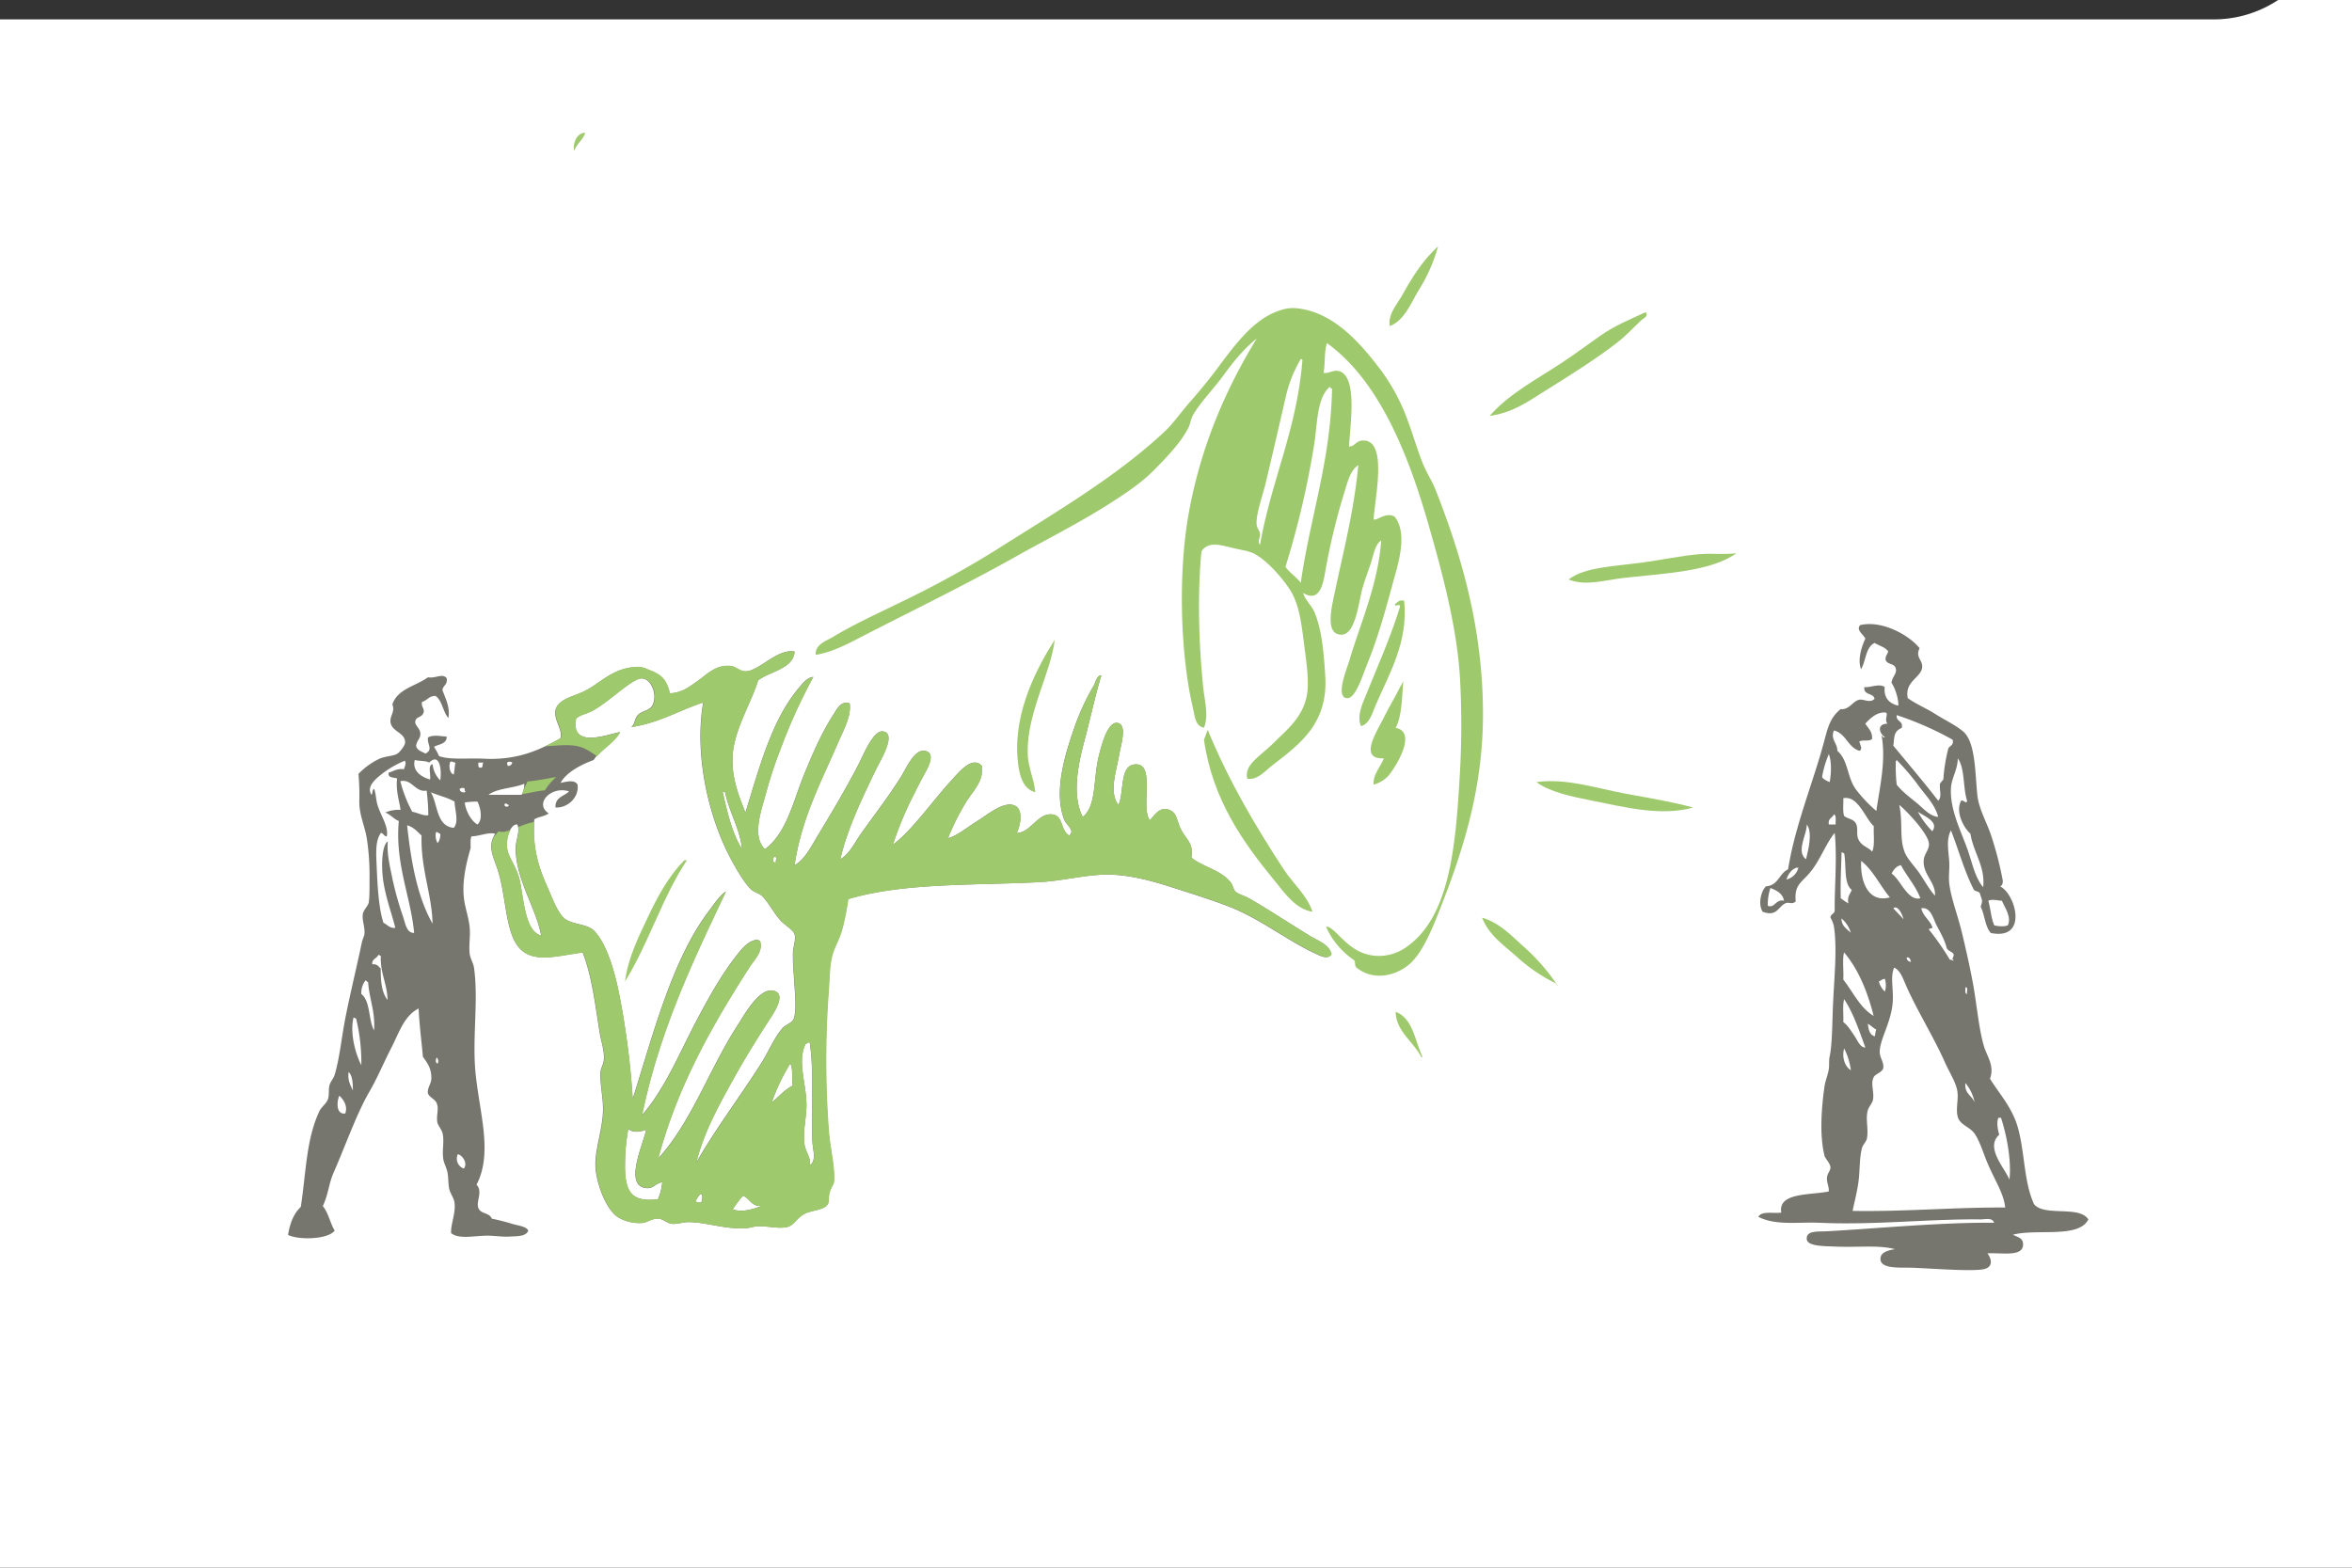 <svg viewBox="0 0 900 600" xmlns="http://www.w3.org/2000/svg"><rect x="0" y="0" width="900" height="600" fill="#333333" stroke="none"/><g transform="translate(-.38 -.38)"><path d="m872.11.38a44.6 44.6 0 0 1 -24.54 7.42h-847.19v592.58h900v-600z" fill="#fff"/><g fill-rule="evenodd"><g fill="#9fc96d"><path d="m550.65 94.68a62.52 62.52 0 0 1 -7.46 16.87c-3 5-5.43 11.48-11 13.62-.82-4.4 2.81-8.34 4.86-12 4.01-7.17 7.77-13.09 13.6-18.49z"/><path d="m630.13 120c.28-.06.31.13.33.33.34 1.27-1.3 2-2 2.59-2.89 2.64-5.63 5.77-9.09 8.44-8.54 6.61-17.79 12.4-27.57 18.49-6.87 4.28-12.31 8.4-21.41 9.73 7.63-8.76 18.5-14.25 28.23-20.76 5-3.34 9.55-6.75 14.27-10.05 5.22-3.66 10.87-6 16.87-8.77z"/><path d="m664.85 212.12c-9.84 7-27 7.66-42.83 9.41-7.58.83-14.81 3.31-21.41.64 6.15-4.77 17.29-5 28.23-6.49 7.46-1 15.23-2.72 22.38-3.24 4.57-.33 9.27.24 13.63-.32z"/><path d="m537.68 230.29c1.69 15.93-5.93 28.32-11 40.22-1.24 2.9-2.19 6.88-5.51 7.79-1.71-3.92.5-8.39 1.94-12 4.21-10.46 9.41-22 13-33.74-.08-1.62-2.1.59-1.94-1 1.02-.56 1.4-1.76 3.51-1.27z"/><path d="m404 245.21c-1.66 13.28-10.56 27.65-10.38 43.14.06 5.73 2.36 9.6 2.92 15.25-5.31-1.35-6.39-7.82-6.82-13.3-1.34-17.77 7.55-34.53 14.28-45.09z"/><path d="m537.35 261.1c-.47 5.16-.49 13.57-2.92 17.85 8.41 1.56.11 15-2.92 18.49a11.9 11.9 0 0 1 -5.51 3.24c-.37-3.75 2.69-6.81 3.89-10.06-9.71.41-2.8-9.94 0-15.57 1.72-3.45 3.17-5.92 4.87-9.08.99-1.85 1.68-3.24 2.59-4.87z"/><path d="m462.41 279.92c.28-.06.31.12.33.33 8 19.34 18.06 36.35 28.87 52.87 3.58 5.48 8.88 9.82 11 16.22-6.56-1-10.71-7.27-14.6-12-11.82-14.4-23.68-30.88-26.93-53.85.47-1.19.92-2.33 1.33-3.57z"/><path d="m648.3 309.44c-12.34 3.46-26.17-.14-38.6-2.6-8.2-1.62-16.33-3.37-21.42-7.13 11.41-1.62 23.12 2.44 34.71 4.54 8.83 1.6 17.43 3.07 25.31 5.19z"/><path d="m239.54 376c1.15-9.07 5.37-17.49 9.08-25.31s7.92-15.33 13.63-21.09h1c-9.35 13.98-14.7 31.99-23.71 46.4z"/><path d="m567.52 351.61c6.8 1.94 11.46 7.18 16.22 11.36a77.14 77.14 0 0 1 12.65 14.59c-.27.06-.31-.12-.32-.32-.35-.08-.22-.65-.65-.65a63.69 63.69 0 0 1 -13.95-9.41c-5.16-4.76-11.21-8.51-13.95-15.57z"/><path d="m534.43 387.62c6.75 2.55 7.35 11.25 10.38 17.52-.26-.06-.33-.33-.65-.32-2.92-5.82-9.59-9.65-9.73-17.2z"/><path d="m507.83 355.18c.93-.62 3 1.42 4.21 2.59 3.72 3.59 7.61 7.94 14.93 8.44a18.1 18.1 0 0 0 10.38-2.59c18-11.25 20.09-39.55 21.73-68.45a324.24 324.24 0 0 0 0-34.72c-1.09-19.9-6.86-41-12-59-8-28-19.27-55.54-38.93-69.75-1.08 3.13-.64 7.79-1.29 11.36 2 .43 3.59-1.23 5.84-.65 7.41 1.91 4.22 21.19 3.89 28.87 2.44 0 2.66-2.69 6.16-2.27 8.56 1 3.6 22.72 3.25 30.17 1.34.56 4.87-3.08 8.11-1 5.08 6.72 1.27 18-1 26.27-2.91 10.7-5.57 20.31-9.73 30.5-1.45 3.55-4.24 12.76-7.46 12.65-4.75-.16-.17-11.21.65-13.95 4.51-15.19 11.09-29.51 12.33-46.39-2.27 1.39-2.84 5.14-3.9 8.43s-2.3 6.47-3.24 9.74c-1.42 4.92-2.57 17.51-7.79 17.84-6.44.41-4.21-9.58-3.24-14.27 3.49-16.9 7.71-32.46 9.41-50.61-3.24 2.14-4.11 6.65-5.52 11a249.31 249.31 0 0 0 -6.49 26.27c-1.15 5.53-1.64 16.12-9.08 11.68.59 2.48 3.12 4.65 4.22 7.14 2.94 6.68 3.65 15.9 4.21 24.33 1.24 18.43-9.63 26.27-20.11 34.39-2.84 2.19-5.9 5.93-9.73 5.19-.89-3.86 2.15-6.49 3.89-8.11 2.05-1.91 4.27-3.62 6.49-5.84 4.83-4.83 11.62-10 12.65-19.46.56-5.17-.52-12.06-1.29-18.17-1.13-8.87-2-15.82-5.85-21.41-3.28-4.8-8.95-11.07-13.62-13.3-2-.94-4.89-1.26-7.79-2-5-1.19-9.38-2.61-12 1.3-1.61 16.57-1 35.56.65 51.9.53 5.3 2.22 10.92.32 15.58-3.44-.53-3.58-4.83-4.22-7.47-4.91-20.73-5.71-51.89-1.62-74.61 4.77-26.41 14.63-48.19 26-66.83-4.61 3.61-8.86 8.75-12.65 14s-8.66 10-11.69 15.25c-.92 1.6-1 3.48-1.94 5.19-2.94 5.57-8.23 11.06-13 15.89s-10.66 8.74-16.22 12.33c-12 7.74-25 14.2-36.65 20.76-18.79 10.55-37.57 19.68-56.78 29.53-6.35 3.25-12.77 6.95-19.79 8.1-.39-4 4.14-5.39 6.49-6.81 8.53-5.16 18-9.38 27.25-13.94a375.83 375.83 0 0 0 35.36-19.47c22.62-14.37 45.95-27.9 64.57-45.42 3.12-2.94 6-7.12 9.4-11 3.09-3.51 6.23-7.3 9.08-11 6.54-8.6 13.76-19.38 23.32-23.38 3.57-1.47 6.2-2.23 11-1.29 12.8 2.46 22.32 13.49 29.52 23a73.67 73.67 0 0 1 9.48 16.88c2.54 6.2 4.26 12.71 6.81 19.14 1.36 3.43 3.49 6.55 4.87 10.06 9.43 23.93 18.17 52.24 18.17 86 0 29.12-8.1 53.48-16.87 75.58-3 7.65-6.47 15.65-11 19.79-5.07 4.6-13.91 6.88-20.44 1.62-.87-.43-.43-2.17-1-2.92a30.1 30.1 0 0 1 -10.71-12.68zm-15.57-202.43c-2.35 10.36-5 21.68-7.47 32.12-1.26 5.32-3.86 12.25-3.56 16.22.1 1.4 1.11 2.27 1.3 3.57.22 1.57-1.18 2.83 0 4.21 4.4-24.92 14.15-44.13 16.22-70.72-.08-.25-.28-.37-.65-.32a50.71 50.71 0 0 0 -5.84 14.92zm17.84-3.57c-.32 0-.38-.26-.65-.32 0-.2-.05-.39-.33-.33-4.85 4.28-4.59 13.66-5.83 21.74a340.51 340.51 0 0 1 -11 47c.93 1.79 4.26 4 5.84 6.17 3.53-25.18 11.37-46.09 11.97-74.26z"/></g><path d="m304.42 249.75c-.44 6.61-9.34 7.5-13.94 11-2.44 8.07-9 18.59-9.73 28.22-.7 8.44 2.19 15.72 4.86 22.39 5.3-17 10-35.37 20.44-47.69 1.42-1.68 3.14-4 5.51-4.22a209.17 209.17 0 0 0 -12.65 27.9 163.1 163.1 0 0 0 -5.19 15.65c-2 7.49-5.84 17.31-.65 22.39 8.47-6.3 10.8-18.49 15.25-29.2 3.22-7.78 6.43-15.32 11-22.38 1.22-1.88 2.84-5.46 6.16-4.22.74 4.91-2.5 10.5-4.54 15.24-6.19 14.38-13.89 28.63-16.55 46.72 4-2.24 6.43-7.28 9.09-11.68 5.34-8.82 10.44-17.36 15.57-27.25 1.62-3.12 5.44-12.7 9.08-12.32 5.65.57-1.07 11.46-2.27 13.94-5.3 10.93-11.53 23.9-13.95 35 3.56-2 5.54-6.46 8.11-10.06 5.11-7.16 10.2-13.66 15.25-21.73 1.76-2.82 4.91-10.21 8.76-9.73 4.55.55 1.65 6.05.32 8.43-1.86 3.34-3.36 6.37-4.54 8.76a127 127 0 0 0 -7.79 18.81c7.81-6 15-16.62 22.72-25 2.31-2.51 7.68-9.31 11.35-5.2.78 6-3.74 9.89-6.16 14a93.1 93.1 0 0 0 -6.82 13.62c3.35-.72 7.14-4 11.68-6.82 3.58-2.25 9.23-7 13.3-5.83 3.91 1.08 3 7.24 1.3 10.7 5.2 0 8-7.48 13.3-7.13 4.8.3 3.22 6 6.81 8.11 2.44-2-1.11-3.95-1.94-6.17-4.24-11.25.7-25.83 4.21-36a91.46 91.46 0 0 1 7.14-15.24c.8-1.43 1.11-3.83 2.92-3.9-2.2 7-4.35 17-6.49 25-2.57 9.6-4.83 21.12-.64 29.2 5.35-4.33 3.89-14.17 6.16-23.36.84-3.42 3.19-12.8 6.81-12.65 4.32.17 1.59 8.5 1 12-1.28 7.31-4 14.38-.33 19.47 2.3-4.94.31-15.3 6.48-15.58 7.87-.34 1.87 16.15 5.52 21.41 1.62-1.56 4.23-6.5 8.76-3.24 1.45 1.05 1.74 3.55 2.92 6.17 2.12 4.71 5.15 5.33 4.22 11.35 4.79 3.84 11.3 4.58 15.24 9.73.67.87.82 2.44 1.63 3.24 1 1 3.43 1.6 5.19 2.6 7.79 4.46 15.66 9.75 23.68 14.6 2.79 1.69 7.06 3.12 7.79 6.81-1.26 2.12-4.11.65-5.52 0-11.25-5.12-21.4-13.47-33.42-18.17-6.64-2.59-14.37-5-22-7.45s-16.25-4.85-24.66-4.87-17.17 2.4-26.31 2.88c-25.3 1.3-51.66.15-73 6.49a99.52 99.52 0 0 1 -2.27 11.35c-.9 3.72-2.94 6.76-3.89 10.38s-1 8.57-1.3 13a359.83 359.83 0 0 0 0 53.85c.57 7.2 2.52 14.37 2 19.79-.08.79-1.11 2-1.62 3.89-.66 2.45.17 3.43-1 4.87-1.52 1.9-5.91 2-8.44 3.24-3.47 1.75-4.08 4.65-7.14 5.19-3.56.63-7.59-.61-11.36-.32-1.24.09-2.29.53-3.56.65-8 .73-15.34-2.23-22.39-2.28-2.23 0-4.56.89-6.48.66s-3.24-1.87-5.2-2c-2.38-.1-4.32 1.46-5.83 1.62a15.74 15.74 0 0 1 -9.74-2.27c-4.66-3.27-8.33-13.55-8.43-19.79-.1-6.56 2.86-14 2.92-21.41 0-4.77-1.21-9.67-1-13.95.09-1.81 1.09-2.9 1.3-4.87.36-3.42-1.07-7.14-1.63-10.7-1.76-11.14-3-21.57-6.49-30.5-10.69 1.39-21 5.06-25.95-4.21-3.67-6.94-3.65-18.46-6.49-27.25-1.72-5.33-4.12-9.05-1-13.95-2.77-.67-5.94.94-9.08 1-.5 1.12-.29 3-.33 4.54-1.63 5.6-3.26 12.32-2.59 18.82.4 4 2 7.86 2.27 12 .24 3.13-.43 6.58 0 9.73.22 1.71 1.37 3.42 1.62 5.19 1.81 12.61-.8 27.3.65 40.88 1.66 15.61 6.52 30.13.32 42.17 2.48 2.56-.17 6.17.65 8.76s4.18 1.73 5.19 4.22c2.36.5 5.23 1.19 7.79 2 2.33.68 5.53 1 6.16 2.59-.89 2.4-4.66 2.11-7.13 2.27s-4.82-.22-7.47-.32c-5.53-.22-11.65 1.63-14.92-1-.15-3.69 1.83-7.48 1.3-11.68-.23-1.78-1.56-3.35-2-5.18s-.29-4.17-.65-6.17-1.34-3.53-1.62-5.19c-.57-3.37.47-6.93-.32-10.06-.38-1.47-1.75-2.86-2-4.21-.43-2.86.8-5.14-.33-7.46-.64-1.33-2.94-2.23-3.24-3.57-.39-1.74 1.25-3.71 1.3-5.52.09-3.92-1.44-6-3.24-8.43-.46-5.67-1.36-12.09-1.63-18.5-5.65 2.87-7.54 9.46-10.38 14.93s-5.29 11.46-8.43 16.87c-4.94 8.51-9.21 20.75-13.63 30.82-2 4.46-2 8.31-4.22 13 2.11 2.55 2.8 6.51 4.54 9.41-2.67 3.43-13.83 3.65-17.84 1.63.71-4.49 2.19-8.2 4.87-10.71 2-12.7 2-25.82 7.13-36.66.78-1.65 2.65-2.86 3.25-4.54s.12-3.73.65-5.51c.4-1.37 1.5-2.42 1.94-3.9 1.86-6.1 2.64-14.41 4.22-22.38 2-9.93 4.5-20.13 6.17-28.23.24-1.19.84-2.15 1-3.25.28-2.46-.92-5-.65-7.45.18-1.66 2-3.19 2.28-4.55.41-2.24.28-7.34.32-10a94.5 94.5 0 0 0 -1-14.28c-.76-5-2.9-9-2.92-14.27a93.93 93.93 0 0 0 -.32-10.71 27.07 27.07 0 0 1 8.11-5.84c2.29-1 5.16-.91 6.81-1.94.94-.59 2.88-3.06 2.92-4.22.15-3.7-4.81-4.07-5.52-7.46-.56-2.76 1.83-4.09.65-7.14 2-6 9-7 13.63-10.38 3 .52 5.45-1.66 7.14.32.49 2.55-1.39 2.73-1.62 4.55 1.1 3.06 3.08 6.78 2.27 10.7-2.09-2.35-2.29-6.58-4.87-8.43-2.57-.08-3.2 1.77-5.19 2.27-.39 1.9.81 2.21.65 3.89-.65 2.35-2.9 1.49-3.24 3.57-.25 1.51 1.83 2.65 1.94 4.54.13 2.21-1.34 2.51-1.62 4.87.4 1.76 2.2 2.12 3.57 2.92 3.18-1.59.45-3.66 1-6.17 1.82-1.17 5.37-.41 7.14-.32 0 2.89-3 2.85-4.87 3.89a25.44 25.44 0 0 1 1.95 3.57c4.22 1.51 10.9.67 17.51 1 12.85.59 21.29-3.56 28.88-7.78 1-3.12-2.16-6.57-1.95-10.06.29-4.66 6.29-5.72 10.71-7.78 6.23-2.92 10.57-8.62 19.46-9.41 3-.27 3.88.39 6.17 1.3 4.47 1.78 6.24 3.68 7.46 8.75 4.66-.21 7.55-2.57 10.38-4.54 3.7-2.57 7.38-6.8 13.3-5.84 1.61.26 3.16 1.91 5.19 1.95 5.39-.04 12.16-8.85 18.91-7.61zm-60 24.33c1.53-1.65 4.47-1.77 5.51-3.57 2.51-4.32-.93-12.39-5.84-10.06s-11.34 8.91-17.19 12c-2.24 1.19-4.37 1.39-6.16 2.92-2.19 11.83 12.24 6 16.87 5.19-2.49 4.44-7.35 6.49-10.06 10.7-5.08 1.85-10.66 4.9-12.65 8.76 2.13-.43 5.37-1.38 6.48.65.69 4.95-3.88 9.05-8.43 8.76-.24-4 3.31-4.26 5.19-6.16-6.78-2.23-13.53 4.67-7.78 8.43-1.86 1.27-4 1.26-5.52 2.27-.84 10 1.35 17.78 4.87 25.63 2 4.44 4.15 10.71 7.13 12.65 3.17 2.06 8.17 1.76 10.71 4.22 5 4.85 8.1 16.18 9.73 24.33a310.61 310.61 0 0 1 5.18 40.2c8-25.28 15.09-53.34 29.2-72 2-2.63 3.84-5.62 6.49-7.47-12.64 26.62-25.4 53.12-32.12 85.65 8.62-9.92 14-23 20.44-35.36 4.76-9.08 9.91-18.38 15.89-25.95 1.93-2.44 4.57-5.78 8.12-5.84.07.25.27.38.64.32 1.48 4-2.11 7.29-3.89 10.06-14.1 21.95-27.51 45.14-35 73.32 12.62-13.71 19.66-34.38 30.17-50.61 2.46-3.8 8.19-14.47 13.63-13.63 5.84.9.05 9.12-1 10.71-5.18 8-9.44 14.87-13.63 22.38-6.24 11.2-11.92 21.53-14.6 32.77 7.21-12.73 17.13-25.77 25-38.28 2.8-4.45 5-9.89 8.11-13.3 1.11-1.22 3.68-1.92 4.22-3.57 1.24-3.82.24-11.26 0-16.54a78.2 78.2 0 0 1 -.33-9.09c.14-1.78 1.14-4.65.65-6.49s-3.91-3.69-5.51-5.51c-2.69-3.07-4.71-7.22-7.14-9.41-1.06-.95-2.74-1.24-3.89-2.27-2.55-2.32-5.24-7-7.46-11-8.46-15.31-14.63-39.65-11-60.67-8.41 2.62-16.95 7.91-27.57 9.41 1.62-1.1 1.12-3.01 2.53-4.55zm38.6-3.57c1-2.71 3.31-4 4.22-6.81-3.5-.17-4.99 4.86-4.24 6.81zm-8.1 8.44c-.24-.75.57-2.54-.66-2.28-.67.72.16 1.75.65 2.33zm-110.32 13.3c-1.37-.8-3.8-.53-5.51-1-1.06 4.23 2.55 6.52 5.84 7.47.42-1.85-1-5.53 1-5.85a9.91 9.91 0 0 0 2.92 6.17c.65-4.54-.38-10.61-4.25-6.79zm-17.51 3.89c-2.93 2.29-6.64 5.22-4.55 8.43.53-.56.16-2 1-2.27.75 2 .66 4.07 1.3 6.17 1.28 4.2 4.3 8.27 3.56 12-1.21 0-1.19-1.18-2.27-1.3-2.2 3-1.82 7.87-1.62 12.65.31 7.42.76 16.14 2.6 21.74 1.5.66 2.21 2.12 4.54 1.95-1.25-5.31-4.18-12.75-4.87-20.12-.4-4.32-.27-11.43 2-13-.34 4 .41 7.79 1.29 12a125.51 125.51 0 0 0 4.55 16.87c.83 2.34 1.27 6.28 4.22 6.17-1.19-13.6-7.39-26.49-5.85-42.83-2-.78-3.14-2.48-5.18-3.24a12.28 12.28 0 0 1 5.83-1c-.28-2.92-1.9-7.12-1.3-12-1.26-.57-3.61-.06-3.24-2.27 1.87-.51 3.12-1.65 5.84-1.3.28-.89 1.06-2.35.32-3.25a38.12 38.12 0 0 0 -8.17 4.6zm26.92.65c.31-1.42.34-3.12.65-4.54-.76 0-1-.56-1.95-.33-.71 1.6-.25 4.5 1.29 4.87zm20.44-4.54a1.84 1.84 0 0 0 .32 1.29 1.62 1.62 0 0 0 1.63-1.29 1.58 1.58 0 0 0 -1.95 0zm-10.06 1.94c1 0 .42-1.53 1-1.94h-1.94c-.05.98-.22 2.13.94 1.94zm-30.82 5.19a51.37 51.37 0 0 0 4.55 11.68c2 .33 4.46 1.73 6.16 1.3a81.26 81.26 0 0 0 -.65-9.41c-4.32.88-5.63-4.63-10.06-3.57zm33.75 5.19h12.68a8.74 8.74 0 0 0 1-4.22c-4.24 1.77-10.28 1.65-13.68 4.22zm-11-2.27c-.23 1.12 1.62 1.82 2.27 1-.6 0-.19-1.1-.64-1.3a2.12 2.12 0 0 0 -1.67.3zm108 23c-1-8.43-4.9-13.91-6.49-21.74a1.56 1.56 0 0 1 -1-.32c1.86 8.03 3.64 16.1 7.48 22.1zm-110.32-8.07c2.1-2.29.38-6.94.33-10.06-2.67-1.55-6.13-2.3-9.08-3.57 2.75 4.7 2.01 12.92 8.75 13.63zm4.22-9.73c.3 2.83 2.17 6.91 4.86 8.43 2.18-1.87 1.14-6.56 0-8.76a33.71 33.71 0 0 0 -4.85.33zm15.24.64c-.31 1.19 1.6 1.29 1.63.33-.67-.18-1.04-.93-1.62-.33zm4.55 7.79c-2.38.14-4.24 5.5-3.57 9.41.57 3.35 3.9 7.37 4.87 12.32 1.62 8.3 2.17 19.15 8.11 20.77-1.69-10.16-9.68-21.24-9.74-33.42 0-3 1.83-6.47.65-9.08zm-32.11 37.95c-.23-11.13-4.56-20.95-4.21-33.73-1.66-1.48-3-3.24-5.52-3.9 1.53 14.26 3.99 27.58 9.73 37.63zm1.95-30.81a5.33 5.33 0 0 0 1-3.57c-.62-.14-.81-.7-1.62-.65a5.7 5.7 0 0 0 .62 4.22zm129.44 7.46c-.24-1 .33-1.19.32-1.95-.41 0-.45-.42-1-.33-.52.98-.91 2.19.68 2.28zm-151.18 35.68c-.41 0-.45-.42-1-.32-.54 1.4-2.48 1.41-2.27 3.57 1.86-.24 2.39.85 3.24 1.62-.07 4.94.41 9.32 2.6 12-.13-6.33-2.85-10.08-2.57-16.87zm-7.46 14.6c3.53 2.74 2.66 9.89 4.87 13.95.5-7.42-1.85-12-2.27-18.49-.47-.08-.55-.54-1-.65a7.61 7.61 0 0 0 -1.6 5.19zm0 27.25a72.14 72.14 0 0 0 -2-17.84c-.41 0-.44-.42-1-.33-1.39 5.6.59 13.55 3 18.17zm172.59 29.2c-.52-11.65.68-26.89-1-37.64 0-.19-.05-.38-.32-.32-.48.17-.82.48-1.3.65-3.21 6.46.11 14.55.33 22.71.14 5.44-1.62 11.1-.65 16.22.44 2.36 2.47 4.88 1.94 7.46 2.7-1.72 1.13-5.95 1-9.08zm-143.39-29.85a1.9 1.9 0 0 0 -.33-2.27c-.44.44-.61 2.27.33 2.27zm127.82 14.93c2-1.53 4.95-5 8.1-6.49-.64-2.49.23-6.49-1-8.44a74.59 74.59 0 0 0 -7.1 14.93zm-160.26-4.55c0-2.92-.14-5.7-1.62-7.14-.49 3.41.78 5.06 1.62 7.14zm-2.92 8.76c1.07-2.85-.76-5.47-2.27-6.81-1.02 2.26-1.3 7.26 2.27 6.81zm107 19.79c0 9.63 2.06 14.4 12.65 13a20.32 20.32 0 0 0 1.63-6.49c-2.57.46-3.3 2.41-5.84 2.27-9.3-.5-1.2-17.25-.32-22.39-1.35.67-5.06 1.52-6.82-.32a71.74 71.74 0 0 0 -1.25 13.93zm-61.63 1.3c1.55-1.94-.32-5-2.28-5.52a4 4 0 0 0 2.33 5.52zm88.56 12.65c.76.1 1.22.51 2.27.32.3-.46.92-3.32-.32-3.24a10.08 10.08 0 0 0 -1.9 2.92zm18.21-2.29a58.87 58.87 0 0 0 -3.88 5.19c3.51 1.4 8.13-.09 11-1.3-3.97.34-4.39-2.89-7.12-3.89z" fill="#76766e"/><path d="m734.92 248.45c-1.7 3.53 1.06 4.28 1 7.14-.14 4.08-6.94 5.52-5.51 12 3.31 2.35 7.19 3.93 10.7 6.17s7.34 4 10.38 6.49c4.83 3.94 4.64 15.8 5.51 24.32.54 5.25 3.39 10.06 5.19 15.25a133.88 133.88 0 0 1 4.55 17.52c.07 1.15-.22 2-1 2.27 6 3 10.84 20.78-3.57 17.85-2.23-2.42-2.31-7-3.89-10.07 1-2.71.41-2.51-.32-5.18-.46-.73-1.76-.62-2.27-1.3-3.59-6.9-5.81-15.17-8.76-22.71-2 3.61-.84 8.22-.65 12.33.12 2.7-.33 5.42 0 8.11.69 5.6 3.26 12.08 4.87 18.82 1.5 6.31 3 12.82 4.21 19.46 1.47 8.06 2.2 17.25 4.22 24 1.12 3.73 4.11 7.43 2.27 12.33 3.66 5.88 8.58 11.09 10.71 18.82 2.66 9.64 2.24 20.72 6.16 29.19 4 4.86 17.36.38 20.77 5.84-3.69 7.37-19.8 3.42-28.88 5.85 2.2 1.07 4 1.31 3.9 3.89-.17 4.7-8.28 2.91-13.63 3.24 1.4 1.83 2.7 5.49-2 6.16-4.85.71-17.51-.25-26.28-.64-4.6-.22-12.47.67-12.65-3.25-.12-2.65 2.7-3.37 5.52-3.89-6.56-1.69-13.88-.56-23.36-1-4-.18-10.24-.09-10.38-2.91-.17-3.29 4.28-2.74 7.78-2.93 18.48-1 44.16-3.5 63.91-3.24-.58-2.13-3.51-1.28-5.19-1.3-19.72-.21-40.73 2.23-61.31 1.3-8.41-.38-16.94 1.16-23.68-2.27 1.1-2.35 5.69-1.23 8.76-1.62-1.38-7.8 11.14-6.63 18.16-8.11.19-1.94-.9-3.25-.65-5.52.17-1.45 1.3-2.44 1.3-3.57 0-1.66-1.87-3.25-2.27-4.54a39.23 39.23 0 0 1 -1-6.49c-.51-5.56 0-13.32 1-20.11.3-2.13 1.26-4.26 1.62-6.49.26-1.6 0-3.34.33-4.86 1-4.5 1-12.92 1.29-19.79.48-10.56 1.66-22 .33-30.17a11.12 11.12 0 0 0 -1.3-3.25c0-1.4 1.43-1.38 1.62-2.59-.11-8.59 1-20.41 0-29.85-3.86 4.79-5.72 11.19-10.38 16.22-2.75 3-5.1 4.14-4.54 10.06-1.62 1.26-2.55.06-3.89.65-2.83 1.24-3.23 5.33-8.76 3.24-1.82-2.8-.68-7.87 1.3-9.73 4.7-.28 5-4.92 8.43-6.49 2.64-16.61 9.42-32.8 13.63-48.34 1.59-5.89 2.32-9.57 6.49-13 3.27.43 4.6-3.06 7.13-3.57 1.7-.34 4.08 1.42 5.84-.33-.4-2.4-4.37-1.25-3.89-4.54 2.17.36 5.59-1.5 7.79 0-.46 4 1.62 6.3 5.18 7.14.2-2-.94-6.26-2.59-8.76.23-2.39 2.2-3.45 1.62-5.51s-3.09-1.28-3.89-3.24c-.11-1.52.7-2.12 1-3.25-1.14-1.67-3.46-2.16-5.19-3.25-3.48 1.6-3.29 6.88-5.19 10.06-1.45-3.71.26-8.76 1.63-11.68-.66-1.67-3.64-3.16-2-5.19 8.11-1.99 18.56 3.6 22.77 8.81zm-20.76 28.87c1 1.77 2.72 2.9 2.59 5.84-.83 1.12-3.67.23-4.87 1 .11 1 1.47 3 0 3.57-4.47-1.37-5.08-6.6-9.73-7.79-1.47 3.34 1.34 4.83 1.3 7.79 4.37 3.83 3.63 10.53 7.46 15.24a52.75 52.75 0 0 0 7.46 7.79c1.22-8.71 3.79-19.23 2-28.88.5.14.27 1 1.3.65-2.26-1.51-3.22-5.1 1-5.19-1.37-1.16.35-3.91-.65-4.22-3.27-.46-6.02 2.21-7.86 4.2zm12-3.24c-.34 2.6 2.57 2 1.94 4.87-3.23 1.44-2.74 3.43-3.24 6.81 5.76 7 11.63 13.89 17.19 21.08 1.51-1.56.41-3.72.65-6.49a14.52 14.52 0 0 1 1.3-1.61 64.15 64.15 0 0 1 1.94-12c.65-1 2.12-1.13 1.63-3.24a120.87 120.87 0 0 0 -21.41-9.42zm-28.55 23.68c.59 1 1.79 1.46 2.92 1.95.54-3.29.81-7.57-.33-10.71a36.94 36.94 0 0 0 -2.59 8.76zm49.31 4.24c-.42 8 3.47 15.68 6.16 23 2 5.52 2.94 11.15 6.17 14.93.85-8-3.78-13.31-4.87-20.44-2.65-2.39-5.87-8.45-3.56-12.66 1-.45 2.09 1.62 2.26 0-1.6-5-.78-12.4-3.56-16.22.07 4.11-2.4 7.58-2.6 11.39zm-12-.33a84.33 84.33 0 0 0 -8.44-10.06c-.07-.38-.36-.19-.65 0a60.54 60.54 0 0 0 .33 9.09c2 2.54 4.78 4.64 7.46 6.82s5.1 5.23 8.43 5.51c-1.25-4.6-4.59-8.03-7.13-11.38zm-17.52 14.9c-3.34-2.91-5.92-11.82-11.68-10.7.12 2.26-.3 5.06.33 6.81 1.43 1.16 3.6 1.09 4.53 2.92s0 4.31 1 6.17c1.27 2.51 3.51 2.72 5.19 4.54 1.11-2.31.45-6.45.63-9.74zm19.14 12.66c.29-2.21 2.22-3.83 1.94-6.16-.48-4.08-9.66-13.47-11.35-14.6 1.46 6.58 0 12.55 2 17.84 1 2.8 4 5.71 5.84 8.43 2 3 3.66 6.05 5.83 8.44.41-5.18-5-8.31-4.26-13.95zm3.24-10.7c2.68-3.66-3.13-5.79-5.51-7.47a32.26 32.26 0 0 0 5.51 7.47zm-39.58-2.6h2.6c-.11-1.41.37-3.4-.65-3.89-.54 1.4-2.39 1.5-1.95 3.89zm-8.75 13.3c.78-3.27 2.65-10.11.32-13.3-.05 4.13-4.2 10.33-.32 13.3zm13.3 14.92a26 26 0 0 0 2.92 2c-.55-2.71.73-3.59 1.29-5.19-3.17-2.46-2-9.21-2.91-14-.42 0-.45-.42-1-.33-.12 5.81-.47 11.37-.3 17.52zm18.81-.32c-3.83-4.5-6.35-10.31-11-13.95-.41 8.3 2.98 16.19 11 13.95zm4.22-12.33c-1.86.41-2.81 1.74-3.57 3.24 3.23 2 6.18 10.72 11 9.41-1.85-4.82-5.11-8.27-7.43-12.65zm-43.78 5.5a6.29 6.29 0 0 0 4.54-4.55c-1.95-.17-3.98 2.32-4.54 4.55zm-7.14 10.05c2.64 1.05 2.89-2.6 6.17-1.95-.51-2.83-2.81-3.89-5.19-4.86a19.66 19.66 0 0 0 -1 6.83zm84.35-1.95c.87 3 1.06 6.74 2.27 9.41 1.22.41 4 .6 5.2 0 1.51-3.11-1.19-6.81-2.27-9.41-.98.11-3.69-.78-5.22.02zm-36.35 2.9c1.27 1.43 2.66 2.75 3.89 4.22-.41-1.94-2.22-5.58-3.89-4.22zm21.73 19.79c.75-.44 1.23.84 1.3 0-1-.47.43-1.26 0-2.27-.64-1-2.08-1.16-2.6-2.27-.67-2.93-2.4-5.9-3.88-8.76-1.33-2.54-2.23-7.08-5.84-6.49.68 3.11 3.18 4.4 4.21 7.14.14.9-1.21.31-1.3 1a106.21 106.21 0 0 1 8.11 11.69zm-38-10.37a11 11 0 0 0 -3.57-5.52c.03 3.1 2.17 3.97 3.62 5.56zm-2.92 17.84c3.8 4.74 6.33 10.75 11.68 13.95-2.42-9.48-5.89-17.91-11.35-24.34-.69 2.88-.08 7.06-.28 10.43zm25.95-6.82c-.26-.81-.42-1.74-1.62-1.62a1.55 1.55 0 0 0 1.67 1.66zm-7.09 16.56c-.85 7.32-5 13.58-4.86 18.17 0 1.93 1.83 4.2 1.29 6.16-.38 1.39-3 2.17-3.56 3.24-1.4 2.6.27 5.57-.33 8.76-.23 1.25-1.58 2.66-1.94 3.9-1 3.43.28 6.86-.33 10.7-.22 1.42-1.56 2.45-1.94 3.89-1 3.81-.77 8.64-1.3 12.66-.56 4.24-1.56 7.74-2.27 11.35 20.22.33 38.41-1.39 58.39-1.3-.53-5.09-3.47-9.58-6.16-15.57-2-4.37-3.38-9.56-5.52-12.65-1.9-2.76-5.64-3.32-6.48-6.49-.91-3.4.58-7.08-.33-10.71-.79-3.14-3-6.63-4.54-10.05-4.47-10.08-10.9-20.26-14.93-29.53-1.24-2.84-2.16-5.7-4.53-6.81-1.68 3.59 0 8.76-.66 14.28zm-5.19-9a8.1 8.1 0 0 0 2.28 3.89 7.94 7.94 0 0 0 0-4.87c-1 .04-1.46.66-2.28.98zm33.74 4.86c-.26-.81.63-2.79-.64-2.6.09.93-.37 2.47.64 2.55zm-47.36 10.7c1.69 1.23 2.91 3.28 4.22 5.2s2.17 4.51 4.22 4.54c-2.37-6.51-4.58-13.17-8.11-18.49-.68 2.3-.18 5.83-.33 8.7zm12 5.52c.34-.74.21-2 .65-2.6-1.16-.67-2.08-1.59-3.24-2.27.2 2.24.71 4.22 2.59 4.79zm-9.08 13a26.46 26.46 0 0 0 -2.59-8.44c-.97 3.48.33 7.02 2.59 8.36zm47.36 12.26a17.12 17.12 0 0 0 -3.56-7.47c-.44 4.13 2.56 4.81 3.56 7.47zm9.41 12.32c-5.52 4.86 2 12.59 3.89 17.2.84-7.27-1.1-17.25-3.24-23.68h-1c-.77 1.82-.18 4.9.35 6.48z" fill="#76766e"/></g><g fill="#9fc96d"><path d="m224.35 51.21c-3.49-.17-5 4.86-4.23 6.82.97-2.72 3.31-4.03 4.23-6.82z"/><path d="m502 358.76c-8-4.86-15.89-10.14-23.68-14.6-1.76-1-4.17-1.58-5.19-2.6-.81-.81-1-2.38-1.63-3.24-3.94-5.15-10.45-5.9-15.24-9.74.93-6-2.1-6.63-4.22-11.35-1.18-2.62-1.47-5.11-2.92-6.17-4.53-3.25-7.14 1.68-8.76 3.25-3.65-5.26 2.35-21.76-5.52-21.41-6.17.27-4.18 10.64-6.48 15.57-3.67-5.09-1-12.15.32-19.46.62-3.5 3.35-11.83-1-12-3.62-.15-6 9.23-6.82 12.66-2.26 9.19-.8 19-6.15 23.36-4.19-8.08-1.93-19.6.64-29.2 2.14-8 4.29-18 6.49-25-1.82.08-2.12 2.48-2.92 3.9a92 92 0 0 0 -7.08 15.27c-3.51 10.17-8.45 24.76-4.21 36 .83 2.21 4.38 4.14 1.94 6.16-3.59-2.14-2-7.8-6.81-8.11-5.34-.34-8.1 7.13-13.3 7.14 1.72-3.46 2.61-9.63-1.3-10.71-4.07-1.13-9.72 3.59-13.3 5.84-4.54 2.86-8.33 6.1-11.68 6.81a93.1 93.1 0 0 1 6.82-13.63c2.42-4.06 6.94-8 6.16-13.95-3.67-4.11-9.05 2.68-11.36 5.19-7.72 8.36-14.9 19-22.71 25a126.62 126.62 0 0 1 7.79-18.82c1.18-2.38 2.67-5.41 4.54-8.75 1.33-2.38 4.23-7.88-.32-8.44-3.85-.47-7 6.91-8.76 9.73-5 8.08-10.14 14.57-15.25 21.74-2.57 3.6-4.55 8.09-8.11 10.06 2.42-11.15 8.65-24.11 13.95-35 1.2-2.48 7.92-13.37 2.27-13.95-3.65-.38-7.46 9.21-9.08 12.33-5.13 9.88-10.23 18.43-15.57 27.24-2.66 4.4-5.06 9.44-9.09 11.69 2.66-18.1 10.36-32.34 16.55-46.72 2-4.75 5.28-10.34 4.54-15.24-3.32-1.24-4.94 2.33-6.16 4.21-4.6 7.06-7.81 14.61-11 22.39-4.45 10.71-6.78 22.9-15.25 29.19-5.19-5.08-1.35-14.89.65-22.38a160.34 160.34 0 0 1 5.21-15.63 209.17 209.17 0 0 1 12.65-27.9c-2.37.23-4.09 2.54-5.51 4.22-10.5 12.29-15.14 30.66-20.49 47.68-2.68-6.67-5.56-13.94-4.86-22.38.78-9.64 7.29-20.16 9.73-28.23 4.59-3.52 13.5-4.41 13.94-11-6.75-1.23-13.52 7.58-18.81 7.46-2 0-3.58-1.68-5.19-1.94-5.92-1-9.6 3.27-13.3 5.84-2.83 2-5.72 4.33-10.38 4.54-1.23-5.07-3-7-7.46-8.76-2.29-.91-3.2-1.56-6.17-1.3-8.89.79-13.23 6.5-19.46 9.41-4.42 2.06-10.42 3.12-10.71 7.78-.21 3.49 2.94 6.94 2 10.06-1.83 1-3.71 2-5.7 3a.61.61 0 0 1 0 .12c3.84-.18 7.84-.77 11.58-.12 3.09.54 5.52 2.21 8 4 2.78-3.27 6.73-5.36 8.9-9.25-4.62.78-19 6.64-16.86-5.19 1.79-1.52 3.92-1.73 6.16-2.92 5.85-3.1 12.14-9.6 17.19-12s8.35 5.74 5.84 10.06c-1 1.79-4 1.91-5.51 3.56s-.91 3.46-2.6 4.54c10.62-1.49 19.16-6.79 27.57-9.4-3.59 21 2.58 45.36 11 60.67 2.22 4 4.91 8.71 7.46 11 1.15 1 2.83 1.32 3.89 2.27 2.43 2.19 4.45 6.35 7.14 9.41 1.6 1.82 5 3.68 5.51 5.52s-.51 4.71-.65 6.48a78 78 0 0 0 .33 9.09c.24 5.29 1.24 12.73 0 16.55-.54 1.64-3.11 2.34-4.22 3.56-3.08 3.42-5.32 8.85-8.11 13.3-7.85 12.51-17.77 25.56-25 38.28 2.68-11.23 8.36-21.57 14.6-32.76 4.19-7.52 8.44-14.34 13.62-22.38 1-1.59 6.82-9.81 1-10.72-5.44-.83-11.17 9.84-13.63 13.63-10.51 16.24-17.56 36.91-30.17 50.61 7.53-28.18 20.94-51.36 35-73.32 1.78-2.76 5.37-6.08 3.89-10.05-.37.05-.57-.07-.64-.33-3.55.07-6.19 3.41-8.12 5.84-6 7.57-11.13 16.88-15.89 26-6.46 12.32-11.82 25.43-20.44 35.36 6.72-32.54 19.48-59 32.12-85.65-2.65 1.85-4.51 4.84-6.49 7.46-14.11 18.69-21.24 46.74-29.2 72a311.06 311.06 0 0 0 -5.19-40.23c-1.63-8.14-4.72-19.47-9.73-24.32-2.54-2.47-7.54-2.16-10.71-4.22-3-1.95-5.14-8.22-7.13-12.65-3.42-7.62-5.57-15.15-4.93-24.74a29.37 29.37 0 0 0 -6.14 2c.48 2.47-.95 5.47-.94 8.14.06 12.18 8.05 23.25 9.73 33.41-5.93-1.62-6.48-12.46-8.1-20.76-1-4.95-4.3-9-4.87-12.33a12.45 12.45 0 0 1 1.18-7.32 19.91 19.91 0 0 1 -2.1.59 4.58 4.58 0 0 1 -2.46-.12c-.58.73-1.18 1.46-1.81 2.17-2.11 4.35 0 7.89 1.62 12.79 2.84 8.79 2.82 20.32 6.49 27.25 4.9 9.27 15.26 5.6 26 4.22 3.46 8.92 4.73 19.35 6.49 30.49.56 3.57 2 7.29 1.62 10.71-.21 2-1.2 3.05-1.29 4.87-.24 4.27 1 9.18 1 13.95-.06 7.43-3 14.85-2.92 21.41.1 6.24 3.77 16.51 8.43 19.79a15.8 15.8 0 0 0 9.73 2.27c1.51-.16 3.46-1.73 5.84-1.62 2 .08 3.27 1.71 5.2 1.94s4.25-.66 6.48-.65c7 .05 14.43 3 22.39 2.27 1.27-.12 2.32-.55 3.56-.65 3.77-.28 7.8 1 11.36.33 3.06-.54 3.67-3.45 7.14-5.19 2.53-1.28 6.92-1.34 8.43-3.25 1.15-1.44.32-2.41 1-4.86.51-1.93 1.53-3.1 1.62-3.89.57-5.43-1.38-12.59-1.95-19.79a359.83 359.83 0 0 1 0-53.85c.33-4.42.32-9.26 1.3-13s3-6.66 3.89-10.39a98.66 98.66 0 0 0 2.27-11.35c21.34-6.34 47.7-5.19 73-6.48 9.14-.47 18-2.94 26.28-2.93s17 2.44 24.66 4.87 15.41 4.87 22.05 7.46c12 4.7 22.17 13.05 33.42 18.17 1.41.64 4.26 2.12 5.52 0-.89-3.72-5.16-5.15-7.98-6.84zm-225.11-55.48a1.45 1.45 0 0 0 1 .32c1.59 7.83 5.5 13.32 6.49 21.74-3.87-6-5.65-14.06-7.49-22.06zm20.44 27.25c-1.59-.08-1.2-1.3-.65-2.27.52-.09.56.31 1 .32-.02.77-.59.96-.35 1.95zm-45.1 128.79c-10.6 1.42-12.65-3.34-12.65-13a71.74 71.74 0 0 1 1.3-14c1.75 1.83 5.47 1 6.82.32-.88 5.14-9 21.89.32 22.39 2.53.13 3.27-1.82 5.84-2.27a20.26 20.26 0 0 1 -1.63 6.56zm16.55 1.3c-1.06.19-1.51-.22-2.27-.33a10 10 0 0 1 1.95-2.91c1.24-.08.61 2.78.32 3.24zm12 2.6a60.54 60.54 0 0 1 3.88-5.2c2.73 1 3.15 4.21 7.14 3.9-2.88 1.2-7.5 2.69-11.01 1.3zm14.92-40.88a74.5 74.5 0 0 1 7.13-14.92c1.19 1.94.33 5.95 1 8.43-3.17 1.5-6.08 4.97-8.12 6.49zm14.59 24c.53-2.59-1.5-5.1-1.94-7.46-1-5.13.79-10.79.65-16.23-.22-8.15-3.54-16.24-.33-22.7.48-.17.82-.48 1.3-.65.27-.06.31.13.32.32 1.66 10.75.46 26 1 37.64.12 3.13 1.71 7.37-.99 9.09z"/><path d="m208.88 302.87a21.73 21.73 0 0 1 4.36-5.09c-3.65.62-7.28 1.36-11 1.71-.51 1.05-1 2.1-1.55 3.14a6.93 6.93 0 0 1 -.59 1.68c2.96-.39 5.83-1.21 8.78-1.44z"/></g></g></svg>